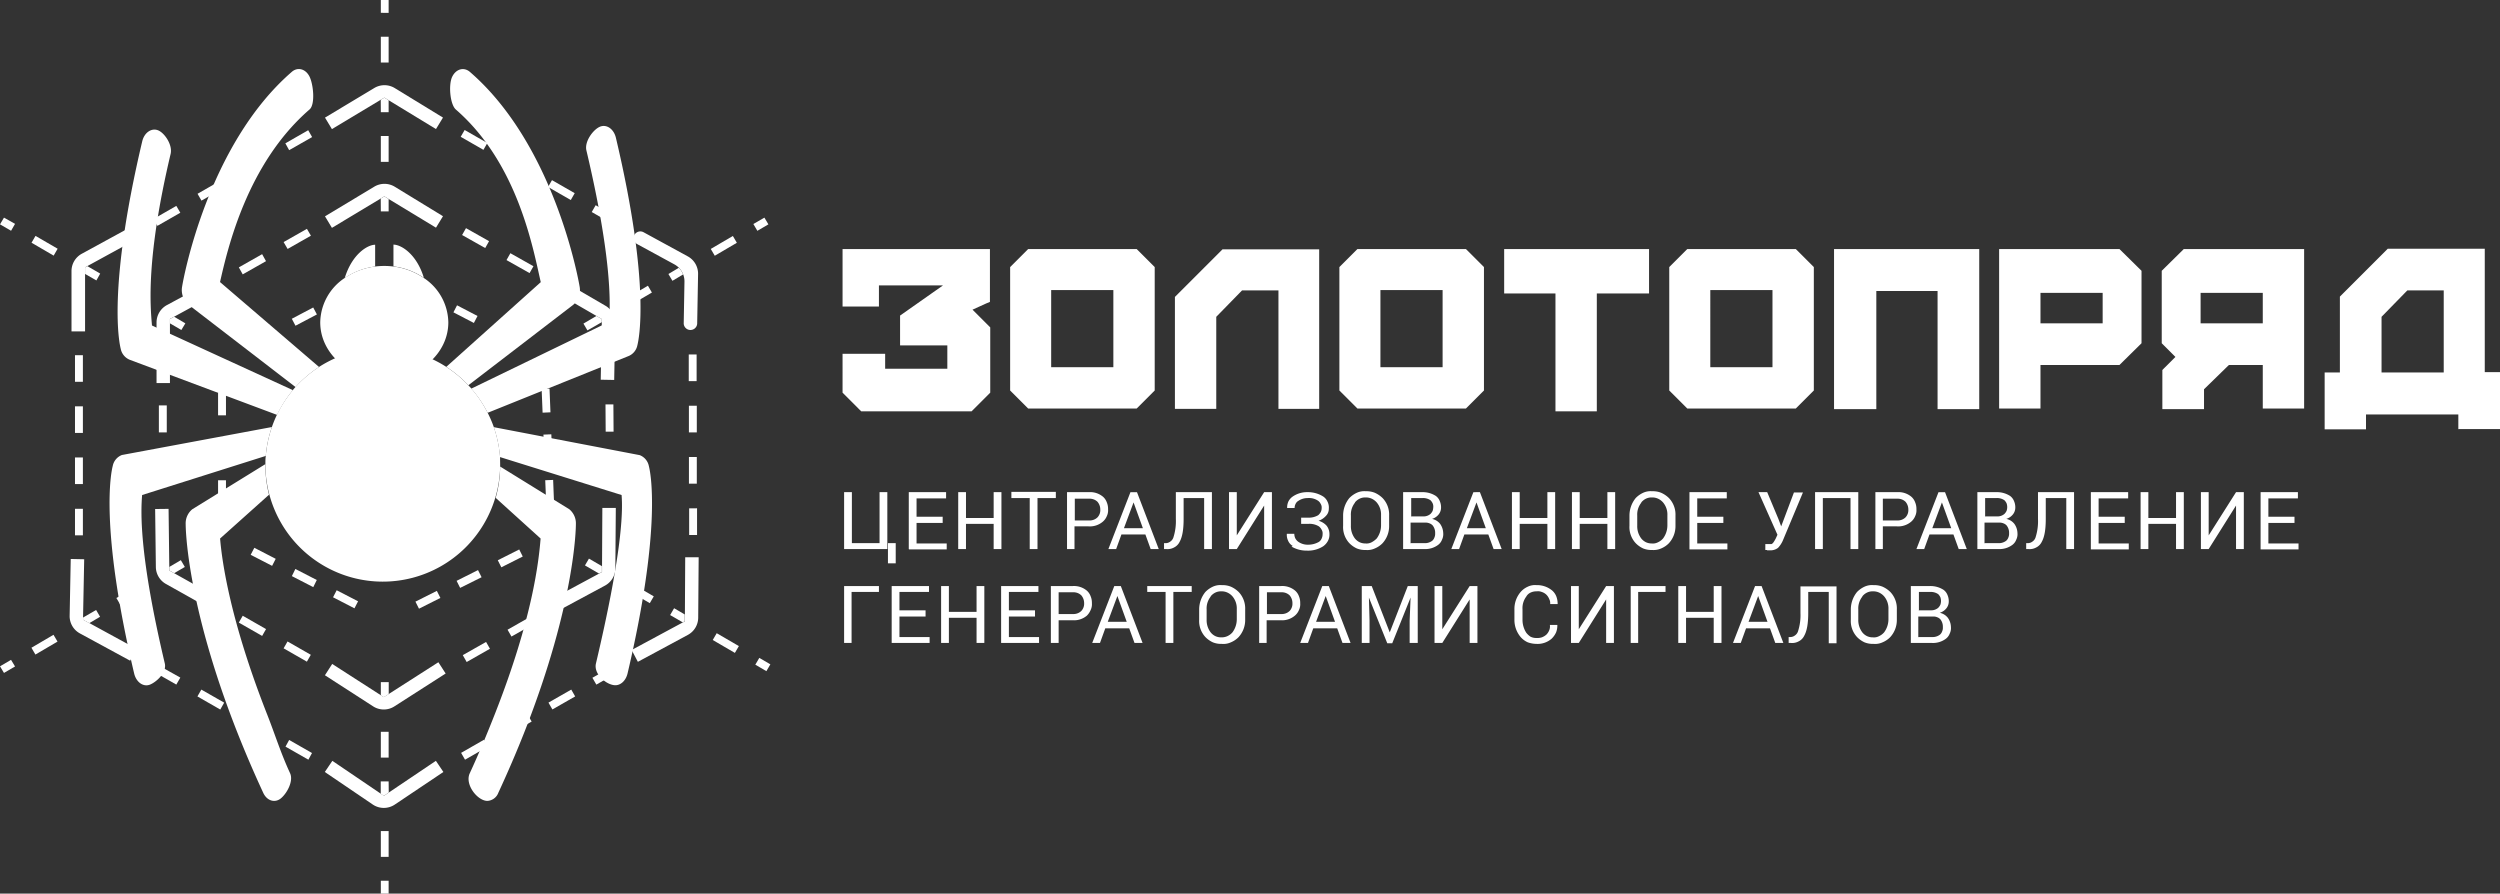<svg id="Слой_1" data-name="Слой 1" xmlns="http://www.w3.org/2000/svg" viewBox="0 0 804.1 287.42"><rect x="0" y="0" width="804.1" height="287.42" fill="#333333" stroke="none"/><defs><style>.cls-1,.cls-2{fill:#fff;}.cls-2{fill-rule:evenodd;}</style></defs><title>New_logo_zol_w</title><path class="cls-1" d="M615.3,214.9a7.6,7.6,0,0,1-2-5.6V206a8.93,8.93,0,0,1,2-5.6,8.07,8.07,0,0,1,2.4-1.7,5.76,5.76,0,0,1,2.9-.5,7.1,7.1,0,0,1,2.9.5,8.52,8.52,0,0,1,2.5,1.7,7.68,7.68,0,0,1,2.1,5.6v3.3a8.12,8.12,0,0,1-2.1,5.6,7.39,7.39,0,0,1-2.5,1.7,5.76,5.76,0,0,1-2.9.5,7.1,7.1,0,0,1-2.9-.5A8.07,8.07,0,0,1,615.3,214.9Zm1.7-13a6.1,6.1,0,0,0-1.3,4.1v3.3a6.48,6.48,0,0,0,1.3,4.1,4.43,4.43,0,0,0,1.5,1.2,4.33,4.33,0,0,0,1.9.4,3.44,3.44,0,0,0,2-.4,4.81,4.81,0,0,0,1.6-1.2,7.06,7.06,0,0,0,1.4-4.2v-3.3a6,6,0,0,0-1.4-4.1,4.81,4.81,0,0,0-1.6-1.2,4.48,4.48,0,0,0-2-.4,4.06,4.06,0,0,0-1.9.4,4.43,4.43,0,0,0-1.5,1.2Zm-109.9,13a8.53,8.53,0,0,1-2-5.6V206a8.38,8.38,0,0,1,2-5.6,6.58,6.58,0,0,1,2.3-1.7,5.39,5.39,0,0,1,2.8-.5,7.59,7.59,0,0,1,5,1.7,4.83,4.83,0,0,1,1.4,2,6.72,6.72,0,0,1,.4,2.4h-2.4a2.88,2.88,0,0,0-.3-1.6,4.19,4.19,0,0,0-.9-1.4,3.77,3.77,0,0,0-1.5-.9,3.33,3.33,0,0,0-1.7-.2,4.33,4.33,0,0,0-1.9.4,3,3,0,0,0-1.4,1.3,6.18,6.18,0,0,0-1.2,4.1v3.3a7.63,7.63,0,0,0,1.2,4.2,5.71,5.71,0,0,0,1.4,1.3,4.06,4.06,0,0,0,1.9.4,4.68,4.68,0,0,0,1.7-.2,4.62,4.62,0,0,0,1.5-.9,4.19,4.19,0,0,0,.9-1.4,3.21,3.21,0,0,0,.2-1.7h2.4a6.05,6.05,0,0,1-.4,2.4,6.61,6.61,0,0,1-1.4,2,6.85,6.85,0,0,1-4.9,1.7,8.68,8.68,0,0,1-2.8-.5A6.58,6.58,0,0,1,507.1,214.9Zm-101.4,0a7.6,7.6,0,0,1-2-5.6V206a8.93,8.93,0,0,1,2-5.6,8.07,8.07,0,0,1,2.4-1.7,5.76,5.76,0,0,1,2.9-.5,7.1,7.1,0,0,1,2.9.5,8.52,8.52,0,0,1,2.5,1.7,7.68,7.68,0,0,1,2.1,5.6v3.3a8.12,8.12,0,0,1-2.1,5.6,7.39,7.39,0,0,1-2.5,1.7,5.76,5.76,0,0,1-2.9.5,7.1,7.1,0,0,1-2.9-.5A8.07,8.07,0,0,1,405.7,214.9Zm1.7-13a6.1,6.1,0,0,0-1.3,4.1v3.3a6.48,6.48,0,0,0,1.3,4.1,4.43,4.43,0,0,0,1.5,1.2,4.33,4.33,0,0,0,1.9.4,4.48,4.48,0,0,0,2-.4,4.81,4.81,0,0,0,1.6-1.2,7.06,7.06,0,0,0,1.4-4.2v-3.3a6,6,0,0,0-1.4-4.1,4.81,4.81,0,0,0-1.6-1.2,4.48,4.48,0,0,0-2-.4,4.06,4.06,0,0,0-1.9.4,4.43,4.43,0,0,0-1.5,1.2Zm225.2,14.9V198.5h6a7.81,7.81,0,0,1,4.5,1.2,3.71,3.71,0,0,1,1.3,1.7,4.92,4.92,0,0,1,.4,2.1,3.49,3.49,0,0,1-.8,2.2,4.35,4.35,0,0,1-2.1,1.4,4.45,4.45,0,0,1,2.6,1.6,5.39,5.39,0,0,1,1,3,4,4,0,0,1-.4,2.1,3.71,3.71,0,0,1-1.3,1.7,6.92,6.92,0,0,1-4.4,1.3Zm2.5-1.9h4.3a3.85,3.85,0,0,0,2.6-.8,2.59,2.59,0,0,0,.7-1.1,2.74,2.74,0,0,0,.2-1.3,3.75,3.75,0,0,0-.8-2.5,2.59,2.59,0,0,0-1.1-.7,3,3,0,0,0-1.3-.2H635V215Zm0-8.6h4a3.41,3.41,0,0,0,2.3-.8,3.59,3.59,0,0,0,.7-1,3.7,3.7,0,0,0,0-2.4,3.59,3.59,0,0,0-.7-1,4.23,4.23,0,0,0-2.7-.7h-3.5v5.8Zm-28.9,10.5V200.4h-6.6v6.7c0,3.4-.4,5.8-1.3,7.4a3.92,3.92,0,0,1-1.8,1.8,4.34,4.34,0,0,1-2.5.5h-.7v-1.9h.5a2.46,2.46,0,0,0,1.5-.5,2.56,2.56,0,0,0,1-1.3,16.84,16.84,0,0,0,.8-5.9v-8.6h11.6v18.3h-2.5Zm-17.2,0-1.7-4.7h-7.7l-1.7,4.7h-2.5l7.1-18.3h2.1l7,18.3H589Zm-8.7-6.8h6.2l-3-8.3-3.1,8.3Zm-11.1,6.8v-8.1h-8.9v8.1h-2.5V198.5h2.5v8.3h8.9v-8.3h2.5v18.3Zm-26.7,0V198.5h11.2v1.9h-8.8v16.4h-2.4Zm-7.9,0v-14l-8.8,14h-2.5V198.5h2.5v13.9l8.8-13.9h2.5v18.3Zm-43.9,0v-14l-8.8,14h-2.5V198.5h2.5v13.9l8.8-13.9h2.5v18.3Zm-19.3,0v-7.2l.3-7.4-5.9,14.7h-1.6l-5.9-14.7.2,7.4v7.2H456V198.5h3.2l5.8,14.9,5.8-14.9H474v18.3h-2.6Zm-21.6,0-1.7-4.7h-7.7l-1.7,4.7h-2.5l7.1-18.3h2.1l7,18.3h-2.6Zm-8.6-6.8h6.2l-3-8.3-3.1,8.3ZM423,216.8V198.5h7a6.41,6.41,0,0,1,4.6,1.5,4.39,4.39,0,0,1,1.2,1.8,5.38,5.38,0,0,1,.4,2.2,4.31,4.31,0,0,1-.4,2.2,4.63,4.63,0,0,1-1.3,1.8,6.41,6.41,0,0,1-4.6,1.5h-4.5v7.3H423Zm2.5-9.3H430a3.89,3.89,0,0,0,1.5-.2,3.53,3.53,0,0,0,1.3-.8,3.38,3.38,0,0,0,.9-2.5,3.84,3.84,0,0,0-.9-2.5,3.53,3.53,0,0,0-1.3-.8,3.89,3.89,0,0,0-1.5-.2h-4.5v7Zm-32.6,9.3V200.4H387v-1.9h14.3v1.9h-5.9v16.4Zm-10,0-1.7-4.7h-7.7l-1.7,4.7h-2.5l7.1-18.3h2.1l7,18.3h-2.6Zm-8.7-6.8h6.2l-3-8.3-3.1,8.3ZM356,216.8V198.5h7a6.41,6.41,0,0,1,4.6,1.5,4.39,4.39,0,0,1,1.2,1.8,5.38,5.38,0,0,1,.4,2.2,4.31,4.31,0,0,1-.4,2.2,5.67,5.67,0,0,1-1.2,1.8,6.41,6.41,0,0,1-4.6,1.5h-4.5v7.3Zm2.5-9.3H363a3.89,3.89,0,0,0,1.5-.2,3.53,3.53,0,0,0,1.3-.8,3.38,3.38,0,0,0,.9-2.5,3.84,3.84,0,0,0-.9-2.5,3.53,3.53,0,0,0-1.3-.8,3.89,3.89,0,0,0-1.5-.2h-4.5v7ZM340,216.8V198.5h12v1.9h-9.5v5.9h8.4v2h-8.4v6.6h9.7v1.9Zm-7.9,0v-8.1h-8.9v8.1h-2.5V198.5h2.5v8.3h8.9v-8.3h2.5v18.3Zm-27.3,0V198.5h12v1.9h-9.5v5.9h8.4v2h-8.4v6.6H317v1.9Zm-15.3,0V198.5h11.2v1.9h-8.8v16.4h-2.4Zm14.1-25.6v-6.5h2.5v6.5Zm282.7-4.3h-.5V185h1.9c.2,0,.4-.2.6-.4a9.88,9.88,0,0,0,.9-1.5l.5-1.1-6.1-13.7h2.8l3.6,8.6.9,2.4,4.1-10.9h2.9l-6.4,15.3a8.21,8.21,0,0,1-1.6,2.5,4,4,0,0,1-2.8.8h-.7Zm-42.2-2.2a7.6,7.6,0,0,1-2-5.6v-3.3a8.93,8.93,0,0,1,2-5.6,8.07,8.07,0,0,1,2.4-1.7,5.76,5.76,0,0,1,2.9-.5,7.1,7.1,0,0,1,2.9.5,8.52,8.52,0,0,1,2.5,1.7,7.68,7.68,0,0,1,2.1,5.6v3.3a8.12,8.12,0,0,1-2.1,5.6,7.39,7.39,0,0,1-2.5,1.7,6,6,0,0,1-2.9.5,7.1,7.1,0,0,1-2.9-.5A8.07,8.07,0,0,1,544.1,184.7Zm1.8-13a6.1,6.1,0,0,0-1.3,4.1v3.3a6.48,6.48,0,0,0,1.3,4.1,4.43,4.43,0,0,0,1.5,1.2,4.33,4.33,0,0,0,1.9.4,3.44,3.44,0,0,0,2-.4,4.81,4.81,0,0,0,1.6-1.2,7.06,7.06,0,0,0,1.4-4.2v-3.3a6,6,0,0,0-1.4-4.1,4.81,4.81,0,0,0-1.6-1.2,4.48,4.48,0,0,0-2-.4,4.06,4.06,0,0,0-1.9.4,4.43,4.43,0,0,0-1.5,1.2Zm-93.9,13a7.6,7.6,0,0,1-2-5.6v-3.3a8.93,8.93,0,0,1,2-5.6,8.07,8.07,0,0,1,2.4-1.7,5.76,5.76,0,0,1,2.9-.5,7.1,7.1,0,0,1,2.9.5,8.52,8.52,0,0,1,2.5,1.7,7.68,7.68,0,0,1,2.1,5.6v3.3a8.12,8.12,0,0,1-2.1,5.6,7.39,7.39,0,0,1-2.5,1.7,5.76,5.76,0,0,1-2.9.5,7.1,7.1,0,0,1-2.9-.5A8.07,8.07,0,0,1,452,184.7Zm1.8-13a6.1,6.1,0,0,0-1.3,4.1v3.3a6.48,6.48,0,0,0,1.3,4.1,4.43,4.43,0,0,0,1.5,1.2,4.33,4.33,0,0,0,1.9.4,3.44,3.44,0,0,0,2-.4,6.69,6.69,0,0,0,1.6-1.2,7.06,7.06,0,0,0,1.4-4.2v-3.3a6,6,0,0,0-1.4-4.1,4.81,4.81,0,0,0-1.6-1.2,4.48,4.48,0,0,0-2-.4,4.06,4.06,0,0,0-1.9.4,4.43,4.43,0,0,0-1.5,1.2Zm-20,13.9a3.53,3.53,0,0,1-1.5-1.7,4.31,4.31,0,0,1-.4-2.2h2.4a3.53,3.53,0,0,0,.3,1.4,3.13,3.13,0,0,0,.9,1.1,5.28,5.28,0,0,0,3.2,1,7,7,0,0,0,3.5-.9,2.44,2.44,0,0,0,.9-1.1,3.19,3.19,0,0,0,.3-1.4,2.23,2.23,0,0,0-.3-1.4,3.13,3.13,0,0,0-.9-1.1,5.73,5.73,0,0,0-3.4-.8h-2.3v-2h2.3a5.87,5.87,0,0,0,3.2-.8,3.92,3.92,0,0,0,.8-1,2.77,2.77,0,0,0,.3-1.3,2.08,2.08,0,0,0-.3-1.3,2.72,2.72,0,0,0-.8-1,5.16,5.16,0,0,0-3.4-.9,5.29,5.29,0,0,0-3,.9,2.19,2.19,0,0,0-.9,1,2.77,2.77,0,0,0-.3,1.3H432a4.64,4.64,0,0,1,.4-2.1,4.28,4.28,0,0,1,1.4-1.6,8.08,8.08,0,0,1,4.7-1.4,9.13,9.13,0,0,1,5.1,1.4,3.91,3.91,0,0,1,1.4,1.7,4.13,4.13,0,0,1,.4,2.2,3.17,3.17,0,0,1-.9,2.3,5.65,5.65,0,0,1-2.4,1.6,5.44,5.44,0,0,1,2.6,1.6,4.39,4.39,0,0,1,.9,2.7,4.19,4.19,0,0,1-.5,2.2,5,5,0,0,1-1.5,1.7,9,9,0,0,1-5.3,1.4,9.47,9.47,0,0,1-4.9-1.3Zm311.3,1V168.3h12v2h-9.5v5.9H756v2h-8.4v6.6h9.7v1.9H745.1Zm-7.9,0v-14l-8.8,14h-2.5V168.3h2.5v13.9l8.8-13.9h2.5v18.3Zm-19.3,0v-8.1H709v8.1h-2.5V168.3H709v8.3h8.9v-8.3h2.5v18.3Zm-27.4,0V168.3h12v2H693v5.9h8.4v2H693v6.6h9.7v1.9H690.5Zm-7.9,0V170.2H676v6.7c0,3.4-.4,5.8-1.3,7.4a3.92,3.92,0,0,1-1.8,1.8,4.34,4.34,0,0,1-2.5.5h-.7v-1.9h.5a2.46,2.46,0,0,0,1.5-.5,2.56,2.56,0,0,0,1-1.3,17.09,17.09,0,0,0,.8-6v-8.6h11.6v18.3Zm-28.6,0V168.3h6a7.81,7.81,0,0,1,4.5,1.2,3.71,3.71,0,0,1,1.3,1.7,4.92,4.92,0,0,1,.4,2.1,3.49,3.49,0,0,1-.8,2.2,4.35,4.35,0,0,1-2.1,1.4,4.45,4.45,0,0,1,2.6,1.6,5.39,5.39,0,0,1,1,3,4,4,0,0,1-.4,2.1,3.71,3.71,0,0,1-1.3,1.7,6.92,6.92,0,0,1-4.4,1.3Zm2.4-1.9h4.3a3.85,3.85,0,0,0,2.6-.8,2.59,2.59,0,0,0,.7-1.1,3,3,0,0,0,.2-1.3,3.75,3.75,0,0,0-.8-2.5,2.59,2.59,0,0,0-1.1-.7,3,3,0,0,0-1.3-.2h-4.7v6.7Zm0-8.6h4a3.41,3.41,0,0,0,2.3-.8,3.59,3.59,0,0,0,.7-1,3.7,3.7,0,0,0,0-2.4,3.59,3.59,0,0,0-.7-1,4.23,4.23,0,0,0-2.7-.7h-3.5V176ZM648,186.6l-1.7-4.7h-7.7l-1.7,4.7h-2.5l7.1-18.3h2.1l7,18.3H648Zm-8.6-6.7h6.2l-3-8.3-3.1,8.3Zm-18.2,6.7V168.3h7a6.41,6.41,0,0,1,4.6,1.5,4.39,4.39,0,0,1,1.2,1.8,5.38,5.38,0,0,1,.4,2.2,4.31,4.31,0,0,1-.4,2.2,4.63,4.63,0,0,1-1.3,1.8,6.41,6.41,0,0,1-4.6,1.5h-4.5v7.3h-2.4Zm2.4-9.2h4.5a3.89,3.89,0,0,0,1.5-.2,3.53,3.53,0,0,0,1.3-.8,3.38,3.38,0,0,0,.9-2.5,3.84,3.84,0,0,0-.9-2.5,3.53,3.53,0,0,0-1.3-.8,3.89,3.89,0,0,0-1.5-.2h-4.5v7Zm-10.4,9.2V170.2h-8.9v16.4h-2.5V168.3h13.9v18.3Zm-51.8,0V168.3h12v2h-9.5v5.9h8.4v2h-8.4v6.6h9.7v1.9H561.4Zm-26.4,0v-8.1h-8.9v8.1h-2.5V168.3h2.5v8.3H535v-8.3h2.5v18.3Zm-19.3,0v-8.1h-8.9v8.1h-2.5V168.3h2.5v8.3h8.9v-8.3h2.5v18.3Zm-17.3,0-1.7-4.7H489l-1.7,4.7h-2.5l7.1-18.3H494l7,18.3h-2.6Zm-8.7-6.7h6.2l-3-8.3-3.1,8.3Zm-20.4,6.7V168.3h6a7.81,7.81,0,0,1,4.5,1.2,3.71,3.71,0,0,1,1.3,1.7,4.92,4.92,0,0,1,.4,2.1,3.49,3.49,0,0,1-.8,2.2,4.35,4.35,0,0,1-2.1,1.4,4.45,4.45,0,0,1,2.6,1.6,5.39,5.39,0,0,1,1,3,4,4,0,0,1-.4,2.1,3.71,3.71,0,0,1-1.3,1.7,6.92,6.92,0,0,1-4.4,1.3Zm2.5-1.9h4.3a3.85,3.85,0,0,0,2.6-.8,2.59,2.59,0,0,0,.7-1.1,3,3,0,0,0,.2-1.3,3.75,3.75,0,0,0-.8-2.5,2.59,2.59,0,0,0-1.1-.7,3,3,0,0,0-1.3-.2h-4.7v6.7Zm0-8.6h4a3.41,3.41,0,0,0,2.3-.8,3.59,3.59,0,0,0,.7-1,5,5,0,0,0,.2-1.2,2.54,2.54,0,0,0-.2-1.2,3.59,3.59,0,0,0-.7-1,4.23,4.23,0,0,0-2.7-.7h-3.5V176Zm-47.2,10.5v-14l-8.8,14h-2.5V168.3h2.5v13.9l8.8-13.9h2.5v18.3Zm-19.3,0V170.2h-6.6v6.7c0,3.4-.4,5.8-1.3,7.4a3.92,3.92,0,0,1-1.8,1.8,4.34,4.34,0,0,1-2.5.5h-.7v-1.9h.5a2.46,2.46,0,0,0,1.5-.5,2.56,2.56,0,0,0,1-1.3,17.09,17.09,0,0,0,.8-6v-8.6h11.6v18.3Zm-17.2,0-1.7-4.7h-7.7l-1.7,4.7h-2.5l7.1-18.3h2.1l7,18.3h-2.6Zm-8.7-6.7h6.2l-3-8.3-3.1,8.3Zm-18.2,6.7V168.3h7a6.41,6.41,0,0,1,4.6,1.5,4.39,4.39,0,0,1,1.2,1.8,5.38,5.38,0,0,1,.4,2.2,4.31,4.31,0,0,1-.4,2.2,4.63,4.63,0,0,1-1.3,1.8,6.41,6.41,0,0,1-4.6,1.5h-4.5v7.3h-2.4Zm2.5-9.2h4.5a3.89,3.89,0,0,0,1.5-.2,3.53,3.53,0,0,0,1.3-.8,3.38,3.38,0,0,0,.9-2.5,3.84,3.84,0,0,0-.9-2.5,3.53,3.53,0,0,0-1.3-.8,3.89,3.89,0,0,0-1.5-.2h-4.5v7Zm-14.5,9.2V170.2h-5.9v-2h14.3v2h-5.9v16.4Zm-11.6,0v-8.1h-8.9v8.1h-2.5V168.3h2.5v8.3h8.9v-8.3h2.5v18.3Zm-27.3,0V168.3h12v2h-9.5v5.9h8.4v2h-8.4v6.6h9.7v1.9H310.4Zm-20.8,0V168.3H292v16.4h8.9V168.3h2.5v18.3Zm519.2-38.5v-4.8H779v4.8H765.7V129.8h4.9V105.4L786,90h31.2v39.7h4.9V148H808.8ZM804,129.8V103.4H792.3l-8.3,8.5v17.9h20ZM518.3,142.3V104.4H501.8V90.1h46.6v14.3H531.6v37.9Zm-188.7,0H295l-.6-.6-4.8-4.8-.6-.6V123.8h13.7v4.8h20v-7.5H307.5v-9.6l13.8-9.7H300.7v6.8H289V90.1h47.4v17l-1.2.5-4.4,2,.3.3,4.8,4.8.6.6v21l-.6.6-4.8,4.8-.6.6h-.9Zm383.9-.7V129l4.2-4.2-4.4-4.4V97.1l7.1-7h38.7v51.3H745.8v-14H734.9l-8,7.8v6.4H713.5ZM725.8,114h20v-9.8h-20ZM607.9,141.6V90.1h46.7v51.5H641.2v-38H621.5v38H607.9Zm53.1-.2V90.1h38.7l7.1,7v23.3l-7.1,7H674.3v14ZM674.3,114h20v-9.8h-20ZM560.7,141.4l-5.8-5.8V95.9l5.8-5.8h34.9l5.8,5.8v39.7l-5.8,5.8Zm7.4-13.3h20V103.3h-20ZM454.6,141.4l-5.8-5.8V95.9l5.8-5.8h34.9l5.8,5.8v39.7l-5.8,5.8Zm7.4-13.3h20V103.3H462Zm-32.8,13.3v-38H417.5l-8.3,8.5v29.6H395.9v-36l15.3-15.3h31.1v51.3H429.2Zm-80.5,0-5.8-5.8V95.9l5.8-5.8h34.9l5.8,5.8v39.7l-5.8,5.8Zm7.4-13.3h20V103.3h-20Z" transform="translate(-18 -10)"/><path class="cls-2" d="M43.7,213.73A6.32,6.32,0,0,1,40.4,208l.35-18.21,4.33.09-.37,18.71v.72l2,1.08,15.23,8.32-2.08,3.8Z" transform="translate(-18 -10)"/><path class="cls-2" d="M239.22,92.46a6.36,6.36,0,0,1,3.31,5.69l-.29,16a2.17,2.17,0,0,1-4.33-.08l.24-13.42a6.23,6.23,0,0,0-.43-2.43,6.36,6.36,0,0,0-1.38-2.13A6.89,6.89,0,0,0,234.85,95l-11.94-6.5A2.16,2.16,0,1,1,225,84.7Z" transform="translate(-18 -10)"/><path class="cls-2" d="M212.72,108.33a6.35,6.35,0,0,1,3.16,5.61l-.33,18.27-4.33-.08.34-18.51,0-1-1.72-1-16.21-9.38,2.17-3.75Z" transform="translate(-18 -10)"/><path class="cls-2" d="M71.37,197.82a6.32,6.32,0,0,1-3.24-5.45l-.23-18.65,4.32-.05.23,18.68,0,1.13,1.56.88,15.81,8.86L87.72,207Z" transform="translate(-18 -10)"/><path class="cls-2" d="M41,97.19a6.34,6.34,0,0,1,3.3-5.57l16-8.74,2.07,3.79L46.09,95.59l-.73.4v20.6H41Z" transform="translate(-18 -10)"/><path class="cls-2" d="M242.57,208.66a6.34,6.34,0,0,1-3.33,5.55l-16.08,8.66-2-3.81,16.49-8.88.64-.34v-2.21l.1-18.4,4.33,0Z" transform="translate(-18 -10)"/><path class="cls-2" d="M215.92,192.8a6.34,6.34,0,0,1-3.33,5.55L196.51,207l-2-3.8,16.2-8.72.93-.51v-1.88l.1-18.72,4.33,0Z" transform="translate(-18 -10)"/><path class="cls-2" d="M68.35,113.72a6.36,6.36,0,0,1,3.33-5.59l16-8.64,2.07,3.8L74,111.87l-1.34.73v20.61H68.35Z" transform="translate(-18 -10)"/><path class="cls-2" d="M138.37,38.32a6.35,6.35,0,0,1,6.58,0l15.53,9.5-2.25,3.69L143,42.24l-1.38-.84-1.16.69-15.7,9.44-2.23-3.7Z" transform="translate(-18 -10)"/><path class="cls-2" d="M138.37,70.05a6.35,6.35,0,0,1,6.58,0l15.53,9.49-2.25,3.69L143,74l-1.38-.85-1.16.7-15.7,9.44-2.23-3.71Z" transform="translate(-18 -10)"/><path class="cls-2" d="M145,268.77a6.34,6.34,0,0,1-7.1,0l-15.43-10.47,2.43-3.58,15.6,10.58,1,.65,1.58-1.06,15.12-10.18,2.41,3.59Z" transform="translate(-18 -10)"/><path class="cls-2" d="M144.87,237.19a6.32,6.32,0,0,1-6.86,0l-15.5-10,2.34-3.64,15.64,10.06.95.61,1.59-1L159,223l2.34,3.63Z" transform="translate(-18 -10)"/><path class="cls-2" d="M167.45,51.81l7.3,4.19-1.26,2.2L166.18,54ZM109.78,56.1l7.35-4.22,1.26,2.21L111,58.3Zm85.76,11.84,7.31,4.19-1.26,2.21-7.31-4.2Zm-114,4.39,7.35-4.22,1.27,2.2-7.36,4.22ZM209.59,76l7.31,4.19-1.27,2.2-7.3-4.19ZM67.36,80.44l7.35-4.22L76,78.42l-7.36,4.22ZM242.06,124l0,8.58h-2.53l0-8.57Zm-199.94,8.8v-8.56h2.54v8.56Zm200,7.7,0,8.57h-2.54l0-8.58Zm-200,8.75v-8.56h2.54v8.56Zm200,7.74,0,8.58h-2.53l0-8.58Zm-200,8.71v-8.56h2.54v8.56Zm200.08,7.79,0,8.58h-2.54l0-8.57ZM42.12,182.19v-8.55h2.54v8.55Zm32.59,48L67.36,226l1.26-2.2L76,227.94ZM217.13,226l-7.32,4.2-1.27-2.2,7.34-4.2ZM88.85,238.22,81.5,234l1.26-2.2L90.11,236ZM203,234l-7.33,4.19-1.26-2.2,7.33-4.19ZM103,246.28l-7.36-4.19,1.26-2.21,7.35,4.2ZM189,242.09l-7.33,4.19-1.26-2.2,7.32-4.2Zm-71.81,12.26-7.36-4.2L111,248l7.35,4.2Zm57.71-4.2-7.33,4.2-1.26-2.2,7.33-4.2Z" transform="translate(-18 -10)"/><path class="cls-2" d="M167.88,83.38l7.42,4.19-1.24,2.21-7.43-4.19Zm-58.66,4.48,7.5-4.26L118,85.81l-7.49,4.26Zm72.94,3.58,7.42,4.19-1.25,2.21-7.42-4.19ZM94.82,96l7.49-4.25L103.56,94l-7.49,4.25Zm120.47,44.07.06,8.78-2.54,0-.06-8.78Zm-146.19,9v-8.67h2.54v8.67Zm33.21,65.47-7.5-4.29,1.26-2.2,7.5,4.29ZM190,210.49l-7.49,4.25-1.26-2.2,7.49-4.26Zm-73.29,12.33-7.49-4.29,1.26-2.21,7.49,4.29Zm58.88-4.15-7.49,4.26-1.25-2.21,7.49-4.25Z" transform="translate(-18 -10)"/><path class="cls-2" d="M165,108.2l6.59,3.43-1.17,2.25-6.58-3.42Zm-53.14,4.33,6.88-3.63,1.19,2.24-6.89,3.63ZM194.75,135l.3,7.62-2.53.11-.31-7.63ZM88.14,143.58v-7.34h2.54v7.34Zm107.19,6.11.3,7.63-2.53.1-.31-7.63Zm.58,14.67.3,7.63-2.53.1-.31-7.63ZM88.14,171.82v-7.34h2.54v7.34ZM105.52,192l-6.89-3.55,1.17-2.26,6.88,3.55Zm80.62-3-6.89,3.47-1.14-2.27,6.89-3.47Zm-67.38,9.85-6.88-3.55L113,193l6.89,3.55Zm54.14-3.19L166,199.09l-1.14-2.27,6.89-3.46Zm-40.89,10-6.89-3.55,1.17-2.26,6.88,3.55Zm27.64-3.34-6.89,3.46-1.14-2.27,6.89-3.46Z" transform="translate(-18 -10)"/><path class="cls-2" d="M140.49,297.42v-4.15H143v4.15Zm0-11.81V277.3H143v8.31Zm0-31.94v-8.3H143v8.3Zm0-191.61V53.75H143v8.31Zm0-31.94v-8.3H143v8.3Zm0-16V10H143v4.15Z" transform="translate(-18 -10)"/><path class="cls-2" d="M264.5,225.87l-3.56-2.08,1.28-2.19,3.56,2.08ZM254.37,220l-7.12-4.15,1.27-2.19,7.13,4.15ZM227,204l-7.12-4.15,1.28-2.19,7.12,4.15ZM35.26,92.22l-7.12-4.15,1.28-2.2L36.54,90Zm-13.7-8L18,82.16,19.28,80,22.84,82Z" transform="translate(-18 -10)"/><path class="cls-2" d="M265.15,82.16l-3.55,2.08-1.29-2.19L263.86,80ZM255,88.09l-7.1,4.17-1.29-2.19,7.11-4.17Zm-27.32,16-7.1,4.17-1.29-2.19,7.11-4.17ZM63.81,200.36l-7.1,4.17-1.28-2.19,7.1-4.17Zm-27.31,16-7.11,4.17-1.28-2.19,7.1-4.17Zm-13.66,8-3.56,2.08L18,224.31l3.55-2.08Z" transform="translate(-18 -10)"/><path class="cls-1" d="M178.87,159.77v.29a37.76,37.76,0,0,1-75.51-.29c0-.17,0-.33,0-.49,0-.88,0-1.74.12-2.6a38,38,0,0,1,3.57-13.23,37.81,37.81,0,0,1,5.15-8c.28-.34.57-.67.86-1A37.78,37.78,0,0,1,161.54,128a38,38,0,0,1,7.1,5.92c.32.34.63.68.94,1a38.13,38.13,0,0,1,5.26,7.82,39.06,39.06,0,0,1,2,4.65,37.8,37.8,0,0,1,2,9.62C178.84,158,178.87,158.85,178.87,159.77Z" transform="translate(-18 -10)"/><path class="cls-1" d="M113.07,134.5a37.63,37.63,0,0,1,7.56-6.45L88.77,100.72v0C91.21,90,97.46,62.61,117.56,45.21c1.89-1.64,1.24-8.06,0-10.56s-3.79-3.19-5.69-1.55c-27.27,23.6-35,67.19-35.28,69a6.22,6.22,0,0,0,2,5.87Z" transform="translate(-18 -10)"/><path class="cls-1" d="M112.21,135.49l-45.33-20.8c-.52-6.25-2-21.39,6-55.2.67-2.85-1.88-6.67-4-7.56s-4.47.7-5.14,3.55c-11.22,47.48-7.37,64.93-6.9,66.76a4.8,4.8,0,0,0,3,3.52l47.29,17.69A37.81,37.81,0,0,1,112.21,135.49Z" transform="translate(-18 -10)"/><path class="cls-1" d="M105.46,147.35l-48.26,9a4.76,4.76,0,0,0-2.94,3.52c-.48,1.83-4.33,19.27,6.89,66.75.68,2.85,3,4.45,5.14,3.56s5.39-3.93,4.72-6.78c-8-33.81-7.82-47.93-7.3-54.18l39.78-12.58A37.42,37.42,0,0,1,105.46,147.35Z" transform="translate(-18 -10)"/><path class="cls-1" d="M104.53,169.12a37.9,37.9,0,0,1-1.17-9.35c0-.17,0-.33,0-.49l-23.5,14.51a5.85,5.85,0,0,0-2.14,4.75c0,1,.19,25.19,16.39,66.47,2.58,6.57,5.46,13.3,8.56,20,1.18,2.55,3.71,3.35,5.64,1.8s4.16-5.54,3-8.09c-3-6.49-4.8-12.34-7.29-18.69-12-30.46-14.61-49.39-15.23-56.82Z" transform="translate(-18 -10)"/><path class="cls-1" d="M161.54,128a38,38,0,0,1,7.1,5.92L202.42,108a6.21,6.21,0,0,0,2-5.87c-.31-1.85-8-45.44-35.28-69-1.89-1.64-4.44-1-5.69,1.55s-.71,8.92,1.18,10.56c20,17.36,24.85,44.86,27.3,55.51Z" transform="translate(-18 -10)"/><path class="cls-1" d="M174.84,142.78,220,124.59a4.75,4.75,0,0,0,3-3.51c.47-1.84,4.32-19.28-6.9-66.76-.67-2.85-3-4.45-5.14-3.56s-5,4.71-4.36,7.57c8,33.8,7.82,48.94,7.29,55.2L169.58,135A38.13,38.13,0,0,1,174.84,142.78Z" transform="translate(-18 -10)"/><path class="cls-1" d="M226.7,159.91a4.74,4.74,0,0,0-2.94-3.52l-46.95-9a37.8,37.8,0,0,1,2,9.62l39.12,12.21c.52,6.25-.26,20.37-8.25,54.18-.82,3.48,3.48,7,6.25,7,1.75,0,3.37-1.49,3.92-3.8C231,179.18,227.18,161.74,226.7,159.91Z" transform="translate(-18 -10)"/><path class="cls-1" d="M178.87,160.06a38,38,0,0,1-1.44,10.07l14.45,13.08c-.6,7.38-2.56,25.48-14.6,56.16-2.48,6.32-5.18,12.84-8.19,19.35-1.68,3.63,2.52,8.88,5.68,8.88a4,4,0,0,0,3.51-2.6c3.11-6.72,6-13.45,8.57-20,16.2-41.27,16.38-65.46,16.38-66.47a5.87,5.87,0,0,0-2.13-4.74Z" transform="translate(-18 -10)"/><path class="cls-1" d="M162.2,113.68c0,10-9.22,18.14-20.59,18.14S121,123.7,121,113.68a17.47,17.47,0,0,1,7.86-14.26,22.2,22.2,0,0,1,9.79-3.7,24.18,24.18,0,0,1,5.89,0,22.15,22.15,0,0,1,9.79,3.7A17.44,17.44,0,0,1,162.2,113.68Z" transform="translate(-18 -10)"/><path class="cls-1" d="M119.94,132.84c-34.52,20.39-2,83.63,42.39,55.31C113.07,206.19,96.2,149.65,119.94,132.84Z" transform="translate(-18 -10)"/><path class="cls-1" d="M140.49,46.09H143V42.24l-1.38-.84-1.16.69Z" transform="translate(-18 -10)"/><path class="cls-1" d="M140.49,78H143V74l-1.38-.85-1.16.7Z" transform="translate(-18 -10)"/><path class="cls-1" d="M140.49,233.65l.95.61,1.59-1V229.4h-2.54Z" transform="translate(-18 -10)"/><path class="cls-1" d="M143,261.33h-2.54v4l1,.65,1.58-1.06Z" transform="translate(-18 -10)"/><path class="cls-1" d="M46.09,95.59l-.73.4v2.12L49,100.2,50.23,98Z" transform="translate(-18 -10)"/><path class="cls-1" d="M74,111.87l-1.34.73V114l3.67,2.14L77.62,114Z" transform="translate(-18 -10)"/><path class="cls-1" d="M210.66,194.48l.93-.51v-1.88l-4.16-2.42-1.28,2.19Z" transform="translate(-18 -10)"/><path class="cls-1" d="M237.6,210.18l.64-.34v-2.21l-3.42-2-1.28,2.2Z" transform="translate(-18 -10)"/><path class="cls-1" d="M44.71,208.63v.72l2,1.08,3.48-2.05-1.28-2.19Z" transform="translate(-18 -10)"/><path class="cls-1" d="M237.72,98.26a6.36,6.36,0,0,0-1.38-2.13l-3.35,2,1.29,2.19Z" transform="translate(-18 -10)"/><path class="cls-1" d="M211.56,113.62l0-1-1.72-1-4.18,2.46,1.28,2.19Z" transform="translate(-18 -10)"/><path class="cls-1" d="M72.45,192.35l0,1.13,1.56.88,3.44-2-1.28-2.19Z" transform="translate(-18 -10)"/><path class="cls-1" d="M138.66,95.72v-7c-2.44,0-7.43,3-9.79,10.74A22.2,22.2,0,0,1,138.66,95.72Z" transform="translate(-18 -10)"/><path class="cls-1" d="M144.55,88.68v7a22.15,22.15,0,0,1,9.79,3.7C152,91.65,147,88.68,144.55,88.68Z" transform="translate(-18 -10)"/></svg>